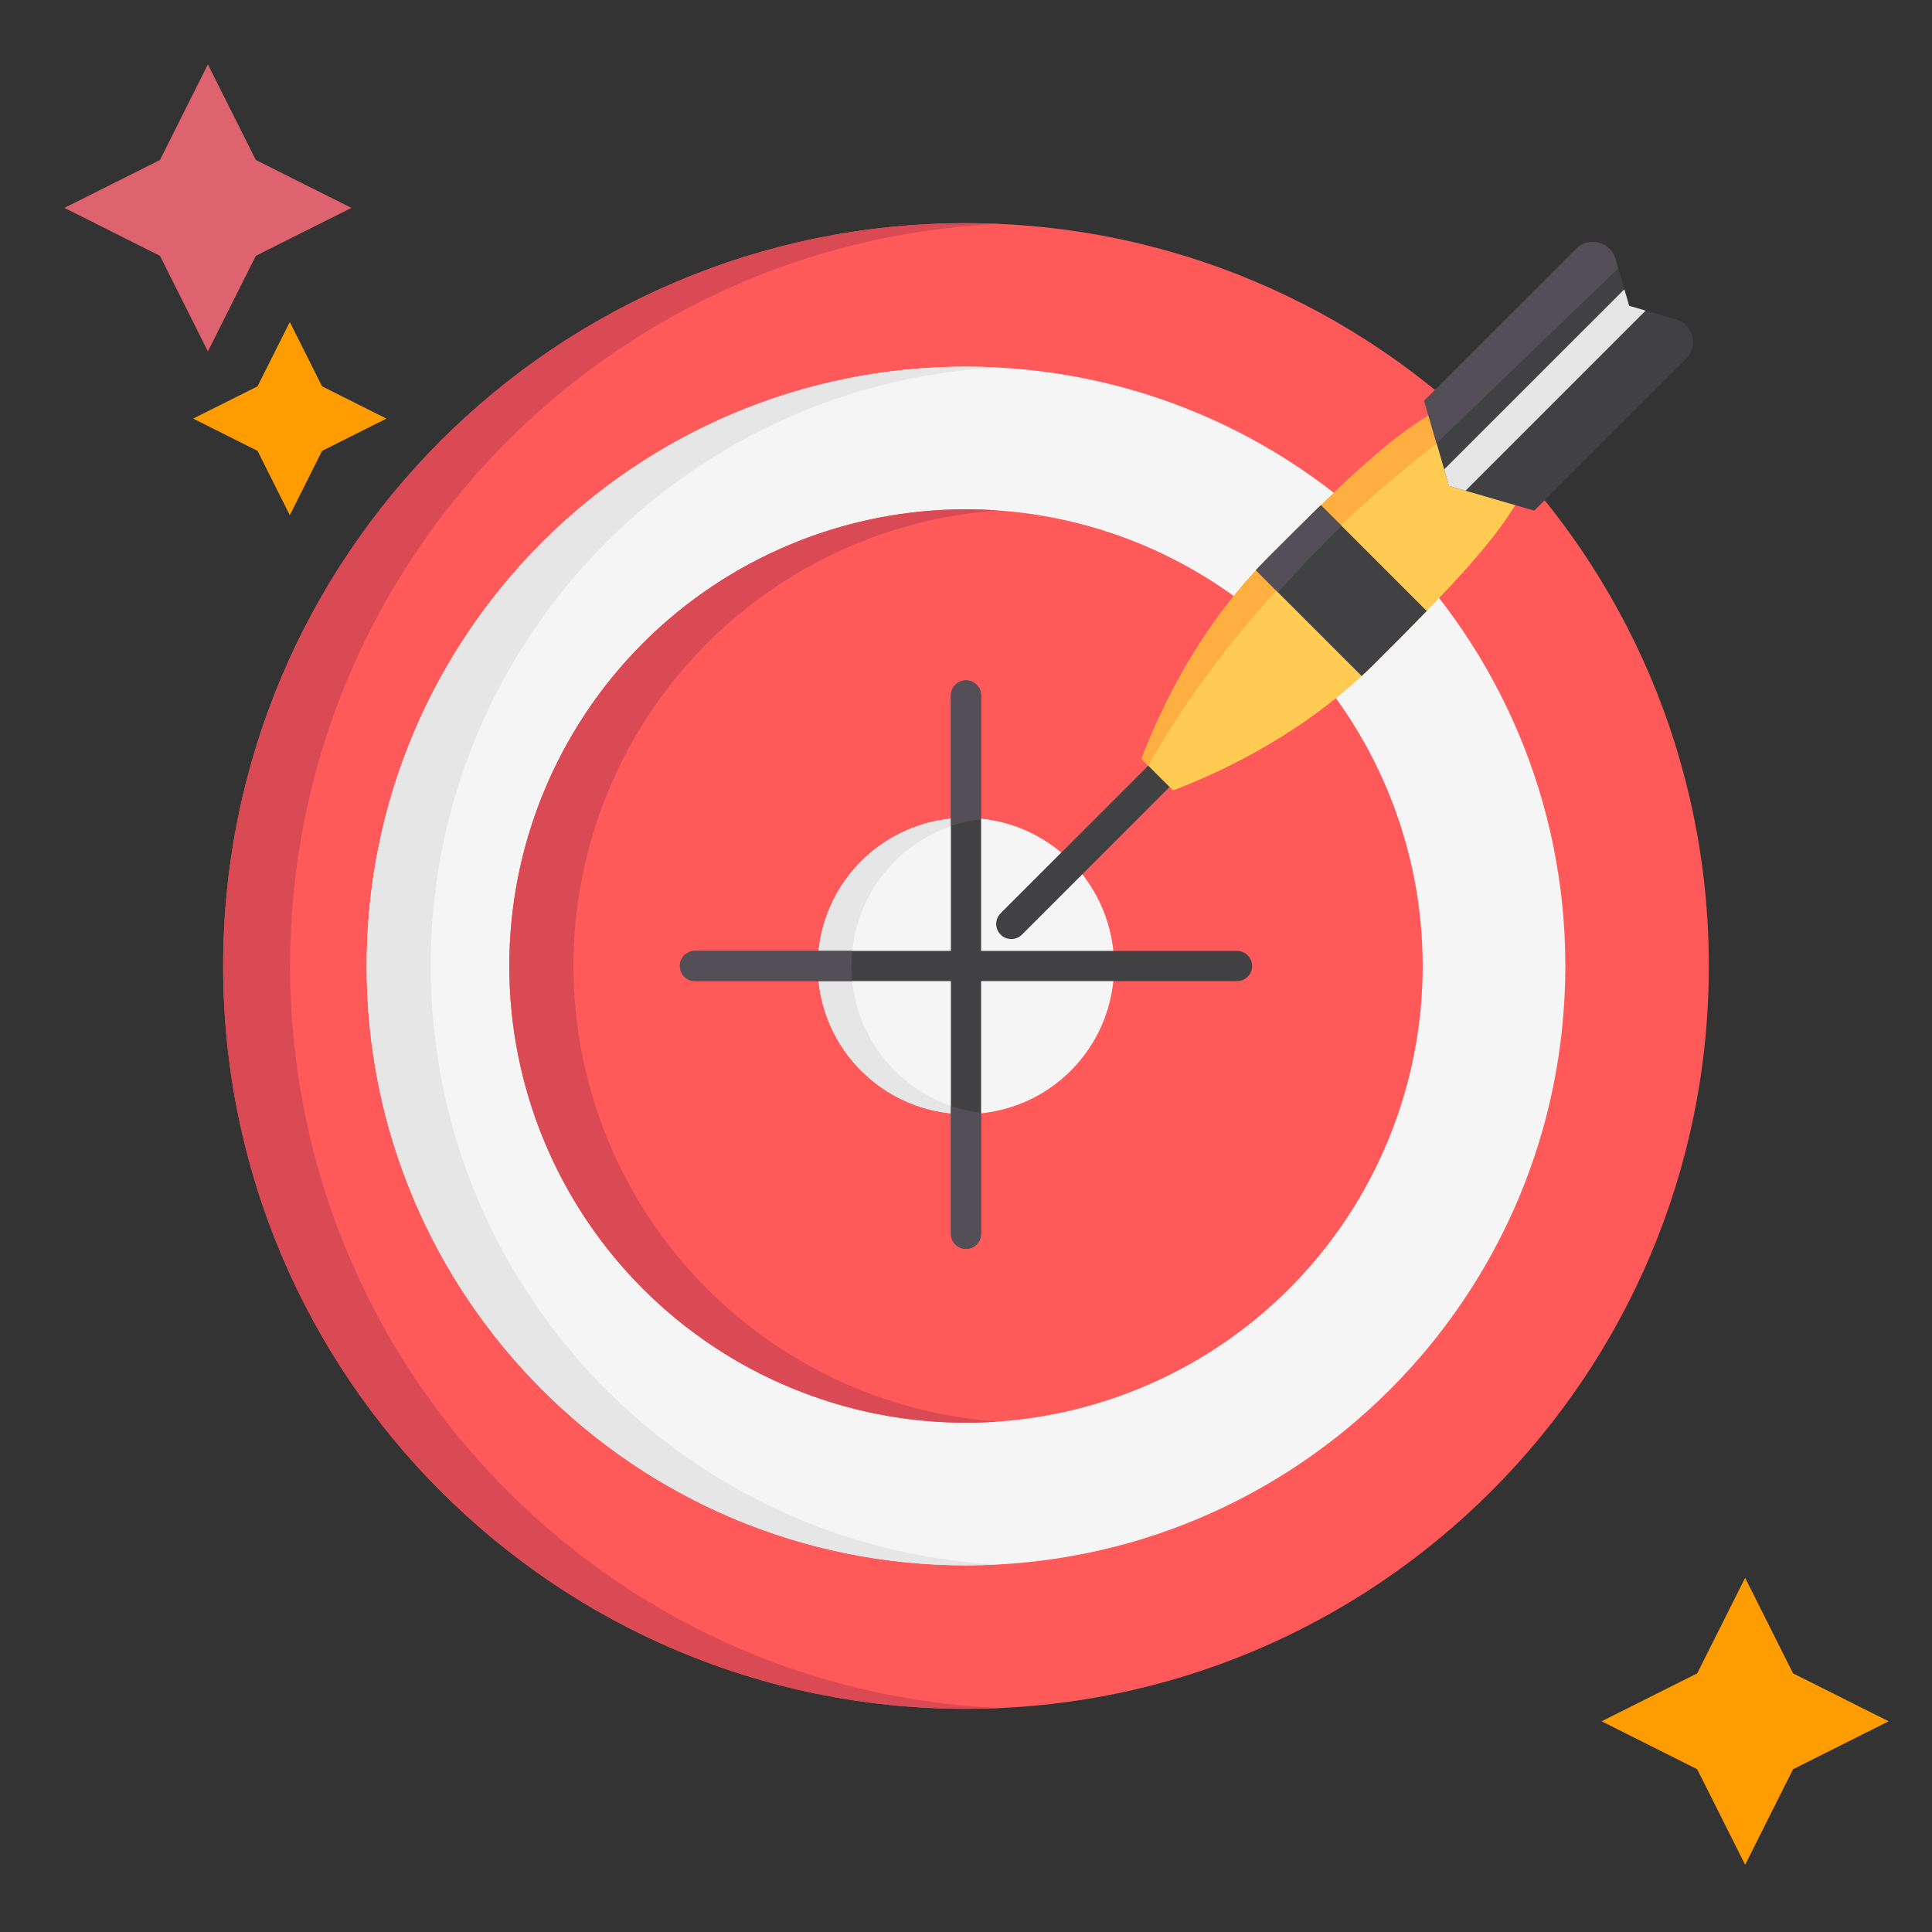 <?xml version="1.0" encoding="UTF-8"?> <svg xmlns="http://www.w3.org/2000/svg" width="60" height="60" viewBox="0 0 60 60" fill="none"><rect x="0" y="0" width="60" height="60" fill="#333333" stroke="none"/><g clip-path="url(#clip0_1896_13505)"><path d="M53.069 30C53.069 42.74 42.74 53.069 30 53.069C17.259 53.069 6.931 42.74 6.931 30C6.931 17.259 17.259 6.931 30 6.931C42.74 6.931 53.069 17.259 53.069 30Z" fill="#FF5959"></path><path d="M31.039 53.045C30.695 53.06 30.348 53.069 30 53.069C17.259 53.069 6.931 42.74 6.931 30C6.931 17.259 17.259 6.931 30 6.931C30.348 6.931 30.695 6.94 31.039 6.955C18.781 7.499 9.01 17.608 9.01 30C9.01 42.392 18.781 52.501 31.039 53.045Z" fill="#DA4A54"></path><path d="M48.613 30C48.613 40.279 40.279 48.613 30 48.613C19.721 48.613 11.387 40.279 11.387 30C11.387 19.721 19.721 11.387 30 11.387C40.279 11.387 48.613 19.721 48.613 30Z" fill="#F5F5F5"></path><path d="M30.994 48.586C30.665 48.603 30.334 48.612 30 48.613C19.721 48.613 11.387 40.279 11.387 30C11.387 19.721 19.721 11.387 30 11.387C30.334 11.387 30.665 11.396 30.994 11.414C21.177 11.931 13.376 20.054 13.376 30C13.376 39.946 21.177 48.069 30.994 48.586Z" fill="#E6E6E6"></path><path d="M44.183 30C44.183 32.805 43.351 35.547 41.793 37.88C40.234 40.212 38.019 42.03 35.428 43.103C32.836 44.177 29.984 44.458 27.233 43.91C24.482 43.363 21.955 42.012 19.971 40.029C17.988 38.045 16.637 35.518 16.089 32.767C15.542 30.016 15.823 27.164 16.896 24.572C17.97 21.981 19.788 19.766 22.12 18.207C24.453 16.649 27.195 15.817 30 15.817C33.761 15.817 37.369 17.311 40.029 19.971C42.689 22.631 44.183 26.238 44.183 30Z" fill="#FF5959"></path><path d="M30.996 44.148C30.667 44.17 30.335 44.183 30 44.183C26.238 44.183 22.631 42.689 19.971 40.029C17.311 37.369 15.817 33.761 15.817 30C15.817 26.238 17.311 22.631 19.971 19.971C22.631 17.311 26.238 15.817 30 15.817C30.335 15.817 30.667 15.829 30.996 15.852C27.416 16.104 24.064 17.704 21.617 20.33C19.169 22.955 17.809 26.411 17.809 30C17.809 33.589 19.169 37.045 21.617 39.67C24.064 42.296 27.416 43.896 30.996 44.148Z" fill="#DA4A54"></path><path d="M34.6 30C34.6 30.91 34.33 31.799 33.825 32.556C33.319 33.312 32.601 33.902 31.76 34.25C30.92 34.598 29.995 34.689 29.102 34.512C28.21 34.334 27.39 33.896 26.747 33.253C26.104 32.609 25.665 31.79 25.488 30.897C25.31 30.005 25.401 29.08 25.75 28.239C26.098 27.399 26.687 26.68 27.444 26.175C28.201 25.669 29.09 25.399 30 25.399C31.22 25.399 32.39 25.884 33.253 26.747C34.115 27.61 34.6 28.78 34.6 30Z" fill="#F5F5F5"></path><path d="M30.522 34.57C30.349 34.59 30.175 34.6 30 34.6C29.373 34.601 28.753 34.474 28.178 34.226C27.602 33.978 27.083 33.616 26.653 33.161C26.222 32.705 25.889 32.167 25.674 31.578C25.459 30.99 25.367 30.364 25.402 29.738C25.438 29.113 25.601 28.501 25.882 27.941C26.162 27.38 26.554 26.883 27.033 26.48C27.513 26.076 28.07 25.775 28.669 25.595C29.269 25.414 29.9 25.358 30.522 25.43C29.4 25.558 28.363 26.094 27.611 26.937C26.859 27.78 26.443 28.87 26.443 30C26.443 31.13 26.859 32.22 27.611 33.063C28.363 33.906 29.4 34.443 30.522 34.57V34.57Z" fill="#E6E6E6"></path><path d="M31.406 29.163C31.314 29.163 31.223 29.135 31.146 29.084C31.069 29.032 31.009 28.959 30.973 28.873C30.938 28.788 30.928 28.694 30.947 28.603C30.965 28.512 31.009 28.428 31.075 28.363L35.992 23.445C36.08 23.36 36.199 23.313 36.322 23.314C36.444 23.315 36.562 23.364 36.649 23.451C36.736 23.538 36.785 23.656 36.786 23.779C36.787 23.901 36.74 24.02 36.655 24.108L31.738 29.026C31.694 29.069 31.642 29.104 31.586 29.127C31.529 29.151 31.468 29.163 31.406 29.163Z" fill="#414042"></path><path d="M35.451 23.568C36.047 21.999 37.259 19.438 39.406 17.291C42.765 13.932 45.487 11.21 47.137 12.86C48.787 14.51 46.065 17.233 42.706 20.591C40.56 22.738 37.998 23.951 36.429 24.547L35.451 23.568Z" fill="#FFCB52"></path><path d="M35.66 23.777L35.451 23.568C36.047 21.999 37.26 19.438 39.406 17.291C42.119 14.578 44.417 12.281 46.07 12.367L44.616 13.767C40.968 16.632 37.876 19.871 35.66 23.777Z" fill="#FFAF3F"></path><path d="M42.707 20.591C42.569 20.73 42.429 20.863 42.288 20.994L39.004 17.71C39.135 17.569 39.269 17.429 39.407 17.291C39.964 16.734 40.503 16.195 41.023 15.69L44.308 18.975C43.803 19.495 43.264 20.035 42.707 20.591Z" fill="#414042"></path><path d="M39.004 17.709C39.135 17.569 39.269 17.429 39.407 17.291C39.532 17.166 39.656 17.042 39.779 16.919C39.811 16.887 39.843 16.855 39.875 16.823C39.972 16.726 40.069 16.63 40.164 16.535L40.274 16.425C40.37 16.331 40.465 16.237 40.559 16.144C40.59 16.113 40.622 16.082 40.653 16.052C40.777 15.929 40.9 15.809 41.023 15.69L41.667 16.334C40.977 16.999 40.319 17.687 39.692 18.397L39.004 17.709Z" fill="#544F57"></path><path d="M50.173 8.044L50.595 9.497L52.048 9.918C52.171 9.954 52.282 10.021 52.371 10.112C52.46 10.204 52.523 10.317 52.555 10.441C52.587 10.564 52.586 10.694 52.552 10.817C52.519 10.94 52.453 11.053 52.363 11.143L47.648 15.859L45 15.091L44.232 12.444L48.948 7.729C49.038 7.638 49.151 7.573 49.274 7.539C49.397 7.506 49.527 7.505 49.651 7.536C49.774 7.568 49.888 7.632 49.979 7.721C50.071 7.81 50.138 7.921 50.173 8.044Z" fill="#414042"></path><path d="M44.611 13.767L44.228 12.445L48.944 7.729C49.034 7.639 49.146 7.573 49.269 7.54C49.392 7.506 49.522 7.505 49.646 7.537C49.77 7.569 49.883 7.632 49.975 7.721C50.066 7.81 50.133 7.921 50.169 8.044L50.253 8.336L44.611 13.767Z" fill="#544F57"></path><path d="M38.886 30C38.886 30.124 38.837 30.244 38.749 30.331C38.661 30.419 38.542 30.469 38.417 30.469H30.469V38.317C30.469 38.441 30.419 38.56 30.331 38.648C30.244 38.736 30.124 38.786 30 38.786C29.876 38.786 29.756 38.736 29.669 38.648C29.581 38.56 29.531 38.441 29.531 38.317V30.469H21.582C21.458 30.469 21.339 30.419 21.251 30.331C21.163 30.244 21.114 30.124 21.114 30C21.114 29.876 21.163 29.756 21.251 29.669C21.339 29.581 21.458 29.531 21.582 29.531H29.531V21.598C29.531 21.473 29.581 21.354 29.669 21.266C29.756 21.178 29.876 21.129 30 21.129C30.124 21.129 30.244 21.178 30.331 21.266C30.419 21.354 30.469 21.473 30.469 21.598V29.531H38.417C38.542 29.531 38.661 29.581 38.749 29.669C38.837 29.756 38.886 29.876 38.886 30Z" fill="#414042"></path><path d="M45.514 15.24L45 15.091L44.851 14.577L50.446 8.983L50.595 9.497L51.108 9.646L45.514 15.24Z" fill="#E6E6E6"></path><path d="M26.467 30.469H21.583C21.459 30.469 21.34 30.419 21.252 30.331C21.164 30.244 21.114 30.124 21.114 30C21.114 29.876 21.164 29.756 21.252 29.669C21.34 29.581 21.459 29.531 21.583 29.531H26.467C26.436 29.843 26.436 30.157 26.467 30.469ZM30.469 25.437V21.598C30.469 21.473 30.419 21.354 30.331 21.266C30.244 21.178 30.124 21.129 30 21.129C29.876 21.129 29.756 21.178 29.669 21.266C29.581 21.354 29.531 21.473 29.531 21.598V25.655C29.835 25.55 30.149 25.476 30.469 25.437ZM29.531 34.345V38.317C29.531 38.441 29.581 38.56 29.669 38.648C29.756 38.736 29.876 38.786 30 38.786C30.124 38.786 30.244 38.736 30.331 38.648C30.419 38.56 30.469 38.441 30.469 38.317V34.563C30.149 34.524 29.835 34.45 29.531 34.345Z" fill="#544F57"></path></g><path d="M10.913 6.456L7.945 7.945L6.456 10.913L4.968 7.945L2 6.456L4.968 4.968L6.456 2L7.945 4.968L10.913 6.456Z" fill="#DD636E"></path><path d="M12 13L10.002 14.002L9 16L7.998 14.002L6 13L7.998 11.998L9 10L10.002 11.998L12 13Z" fill="#FF9C00"></path><path d="M58.653 53.456L55.685 54.945L54.197 57.913L52.708 54.945L49.74 53.456L52.708 51.968L54.197 49L55.685 51.968L58.653 53.456Z" fill="#FF9C00"></path><defs><clipPath id="clip0_1896_13505"><rect width="48" height="48" fill="white" transform="translate(6 6)"></rect></clipPath></defs></svg> 